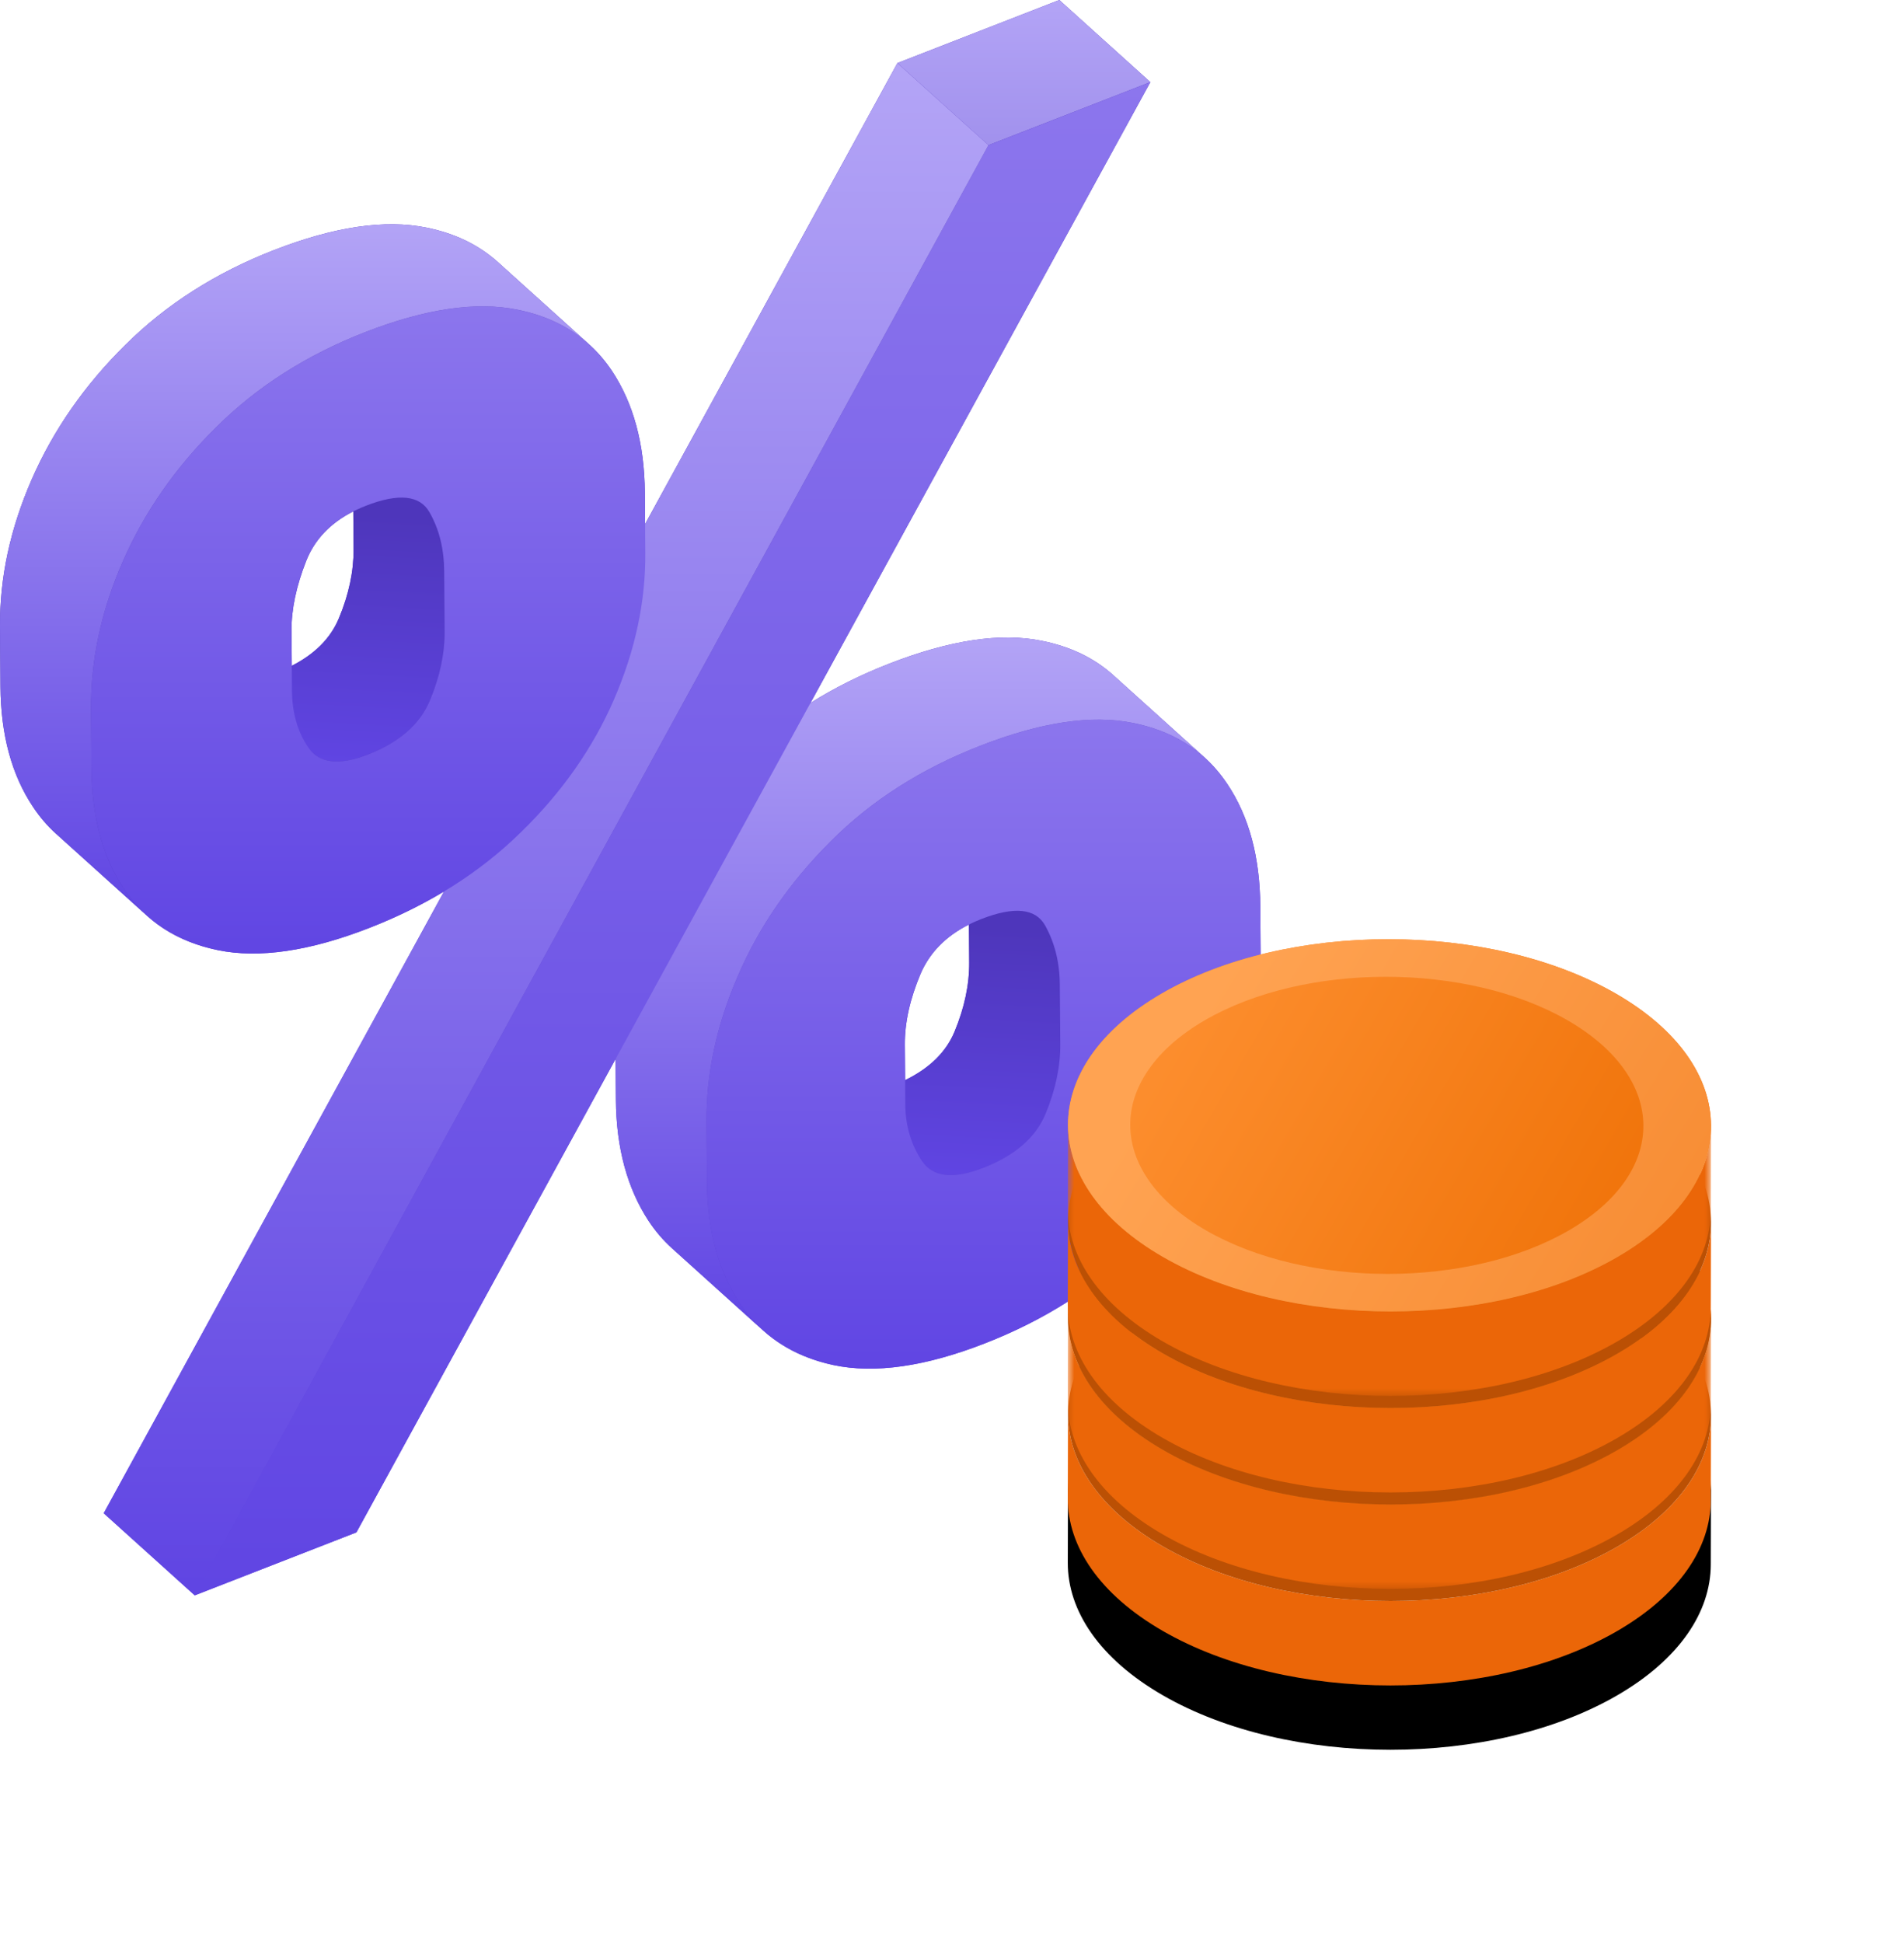 <?xml version="1.0" encoding="UTF-8"?>
<svg width="148px" height="151px" viewBox="0 0 148 151" version="1.1" xmlns="http://www.w3.org/2000/svg" xmlns:xlink="http://www.w3.org/1999/xlink">
    <title>Select Staking plan</title>
    <defs>
        <linearGradient x1="53.853%" y1="26.31%" x2="50%" y2="100%" id="linearGradient-1">
            <stop stop-color="#4E36BB" offset="0%"></stop>
            <stop stop-color="#6045E3" offset="100%"></stop>
        </linearGradient>
        <linearGradient x1="52.699%" y1="26.31%" x2="50%" y2="100%" id="linearGradient-2">
            <stop stop-color="#4E36BB" offset="0%"></stop>
            <stop stop-color="#6045E3" offset="100%"></stop>
        </linearGradient>
        <linearGradient x1="50%" y1="0%" x2="50%" y2="100%" id="linearGradient-3">
            <stop stop-color="#8C76ED" offset="0%"></stop>
            <stop stop-color="#6045E3" offset="100%"></stop>
        </linearGradient>
        <linearGradient x1="50%" y1="0%" x2="50%" y2="100%" id="linearGradient-4">
            <stop stop-color="#B3A4F6" offset="0%"></stop>
            <stop stop-color="#6045E3" offset="100%"></stop>
        </linearGradient>
        <linearGradient x1="50%" y1="0%" x2="50%" y2="100%" id="linearGradient-5">
            <stop stop-color="#B3A4F6" offset="0%"></stop>
            <stop stop-color="#A191ED" offset="100%"></stop>
        </linearGradient>
        <linearGradient x1="50%" y1="0%" x2="50%" y2="100%" id="linearGradient-6">
            <stop stop-color="#8C76ED" offset="0%"></stop>
            <stop stop-color="#6045E3" offset="100%"></stop>
        </linearGradient>
        <linearGradient x1="50%" y1="0%" x2="50%" y2="100%" id="linearGradient-7">
            <stop stop-color="#B3A4F6" offset="0%"></stop>
            <stop stop-color="#6045E3" offset="100%"></stop>
        </linearGradient>
        <linearGradient x1="52.656%" y1="26.31%" x2="50%" y2="100%" id="linearGradient-8">
            <stop stop-color="#4E36BB" offset="0%"></stop>
            <stop stop-color="#6045E3" offset="100%"></stop>
        </linearGradient>
        <linearGradient x1="50%" y1="0%" x2="50%" y2="100%" id="linearGradient-9">
            <stop stop-color="#8C76ED" offset="0%"></stop>
            <stop stop-color="#6045E3" offset="100%"></stop>
        </linearGradient>
        <linearGradient x1="50%" y1="0%" x2="50%" y2="100%" id="linearGradient-10">
            <stop stop-color="#B3A4F6" offset="0%"></stop>
            <stop stop-color="#6045E3" offset="100%"></stop>
        </linearGradient>
        <path d="M50,0.152 L49.981,6.713 C49.971,10.39 47.554,14.059 42.726,16.864 C32.988,22.521 17.17,22.515 7.38,16.866 C2.452,14.022 -0.012,10.29 0,6.563 L0.017,0 C0.008,3.727 2.471,7.459 7.398,10.303 C17.189,15.952 33.005,15.958 42.743,10.303 C47.573,7.498 49.99,3.829 50,0.152" id="path-11"></path>
        <filter x="-50.0%" y="-94.8%" width="200.0%" height="336.9%" filterUnits="objectBoundingBox" id="filter-12">
            <feOffset dx="0" dy="5" in="SourceAlpha" result="shadowOffsetOuter1"></feOffset>
            <feGaussianBlur stdDeviation="7.5" in="shadowOffsetOuter1" result="shadowBlurOuter1"></feGaussianBlur>
            <feColorMatrix values="0 0 0 0 0   0 0 0 0 0   0 0 0 0 0  0 0 0 0.18 0" type="matrix" in="shadowBlurOuter1"></feColorMatrix>
        </filter>
        <polygon id="path-13" points="0 0 49.999 0 49.999 21.104 0 21.104"></polygon>
        <linearGradient x1="0%" y1="33.242%" x2="100%" y2="66.758%" id="linearGradient-15">
            <stop stop-color="#FF9335" offset="0%"></stop>
            <stop stop-color="#EE6F04" offset="100%"></stop>
        </linearGradient>
        <polygon id="path-16" points="0 0 49.999 0 49.999 21.104 0 21.104"></polygon>
        <linearGradient x1="17.616%" y1="37.227%" x2="100%" y2="66.758%" id="linearGradient-18">
            <stop stop-color="#FFA352" offset="0%"></stop>
            <stop stop-color="#F78C33" offset="100%"></stop>
        </linearGradient>
    </defs>
    <g id="Page-1" stroke="none" stroke-width="1" fill="none" fill-rule="evenodd">
        <g id="Staking-images-v01" transform="translate(-760, -1486)">
            <g id="Select-Staking-plan" transform="translate(759.999, 1486)">
                <g id="Percentage" fill-rule="nonzero">
                    <path d="M82.342,0 L89.419,6.382 L63.001,54.634 C64.881,53.455 66.922,52.438 69.121,51.582 C73.816,49.754 77.782,49.148 80.991,49.81 C83.211,50.253 85.063,51.146 86.546,52.484 L86.546,52.484 L93.592,58.837 C94.276,59.449 94.882,60.154 95.411,60.952 C97.097,63.468 97.938,66.632 97.966,70.445 L98,75.103 C98.026,78.838 97.22,82.627 95.582,86.438 C93.926,90.253 91.501,93.765 88.302,96.938 C85.106,100.113 81.185,102.612 76.54,104.42 C71.91,106.224 67.992,106.778 64.782,106.1 C62.12,105.528 59.987,104.307 58.384,102.454 C58.677,102.794 58.989,103.112 59.317,103.409 L59.317,103.409 L52.24,97.027 C51.553,96.408 50.944,95.695 50.412,94.891 C48.758,92.364 47.902,89.222 47.874,85.487 L47.874,85.487 L47.85,82.309 L27.706,119.104 L15.138,124 L15.138,123.999 L8.062,117.617 L34.514,69.291 C32.72,70.37 30.782,71.315 28.701,72.126 C24.056,73.934 20.135,74.505 16.943,73.852 C14.717,73.392 12.865,72.487 11.388,71.141 L11.424,71.173 L4.347,64.794 C3.679,64.192 3.089,63.501 2.573,62.724 C0.904,60.233 0.063,57.102 0.035,53.365 L0.035,53.365 L0.001,48.694 C-0.027,44.894 0.796,41.083 2.467,37.261 C4.14,33.437 6.565,29.942 9.746,26.807 C12.911,23.661 16.767,21.203 21.282,19.445 C25.976,17.616 29.927,17.035 33.152,17.691 C35.37,18.137 37.224,19.037 38.714,20.381 L38.714,20.381 L45.719,26.699 C46.415,27.315 47.032,28.026 47.572,28.832 C49.243,31.353 50.098,34.51 50.127,38.31 L50.144,40.732 L69.757,4.902 L73.974,8.702 L69.759,4.9 L82.342,0 Z M71.556,75.694 C70.737,77.64 70.324,79.474 70.337,81.206 L70.358,83.953 C72.263,83.024 73.541,81.772 74.202,80.175 C74.973,78.312 75.351,76.523 75.338,74.791 L75.338,74.791 L75.318,71.859 C73.518,72.762 72.267,74.043 71.556,75.694 Z M23.799,43.607 C23.029,45.563 22.649,47.369 22.662,49.006 L22.684,51.747 C24.486,50.828 25.707,49.593 26.347,48.045 C27.119,46.197 27.497,44.393 27.486,42.676 L27.486,42.676 L27.463,39.747 C25.679,40.654 24.453,41.941 23.799,43.607 Z" id="Combined-Shape" fill="url(#linearGradient-1)"></path>
                    <path d="M82.382,76.515 C82.369,74.782 81.983,73.259 81.237,71.924 C81.114,71.706 80.967,71.521 80.796,71.366 L73.717,64.984 C73.89,65.139 74.037,65.326 74.16,65.542 C74.906,66.877 75.293,68.4 75.306,70.133 L75.338,74.791 C75.351,76.523 74.973,78.312 74.202,80.175 C73.432,82.036 71.824,83.428 69.362,84.387 C67.356,85.167 65.902,85.145 64.987,84.319 L72.064,90.701 C72.978,91.525 74.433,91.549 76.439,90.769 C78.9,89.81 80.508,88.418 81.28,86.555 C82.05,84.694 82.43,82.903 82.417,81.171 L82.382,76.515 Z" id="Fill-1" fill="url(#linearGradient-2)"></path>
                    <path d="M82.417,81.172 L82.382,76.515 C82.369,74.783 81.982,73.26 81.237,71.924 C80.491,70.604 78.84,70.434 76.298,71.425 C73.966,72.332 72.39,73.759 71.556,75.694 C70.737,77.64 70.324,79.474 70.337,81.206 L70.371,85.863 C70.382,87.499 70.819,88.957 71.662,90.238 C72.522,91.497 74.108,91.676 76.438,90.767 C78.9,89.809 80.508,88.418 81.28,86.556 C82.049,84.693 82.43,82.904 82.417,81.172 M95.411,60.952 C97.097,63.468 97.938,66.632 97.966,70.445 L98,75.103 C98.026,78.838 97.22,82.627 95.582,86.438 C93.926,90.253 91.501,93.765 88.302,96.938 C85.106,100.113 81.185,102.612 76.54,104.42 C71.91,106.224 67.992,106.778 64.782,106.1 C61.59,105.414 59.158,103.795 57.489,101.272 C55.836,98.744 54.978,95.604 54.952,91.868 L54.917,87.211 C54.889,83.459 55.695,79.688 57.351,75.87 C58.989,72.044 61.399,68.556 64.581,65.388 C67.745,62.211 71.634,59.74 76.198,57.962 C80.893,56.134 84.859,55.53 88.069,56.193 C91.294,56.833 93.74,58.431 95.411,60.952" id="Fill-3" fill="url(#linearGradient-3)"></path>
                    <path d="M86.546,52.484 C85.063,51.146 83.211,50.253 80.991,49.81 C77.782,49.148 73.816,49.754 69.121,51.582 C64.556,53.36 60.668,55.831 57.503,59.007 C54.322,62.173 51.912,65.664 50.274,69.49 C48.618,73.307 47.812,77.079 47.84,80.831 L47.874,85.487 C47.902,89.222 48.758,92.364 50.412,94.891 C50.944,95.695 51.553,96.408 52.24,97.027 L59.317,103.409 C58.632,102.79 58.02,102.077 57.488,101.273 C55.835,98.746 54.979,95.604 54.951,91.869 L54.916,87.211 C54.89,83.461 55.694,79.687 57.35,75.872 C58.99,72.044 61.4,68.555 64.58,65.387 C67.744,62.21 71.635,59.739 76.197,57.964 C80.892,56.133 84.86,55.53 88.068,56.192 C90.29,56.635 92.14,57.528 93.623,58.866 L86.546,52.484 Z" id="Fill-6" fill="url(#linearGradient-4)"></path>
                    <polygon id="Fill-8" fill="url(#linearGradient-5)" points="76.835 11.282 69.759 4.9 82.342 0 89.419 6.382"></polygon>
                    <polygon id="Fill-10" fill="url(#linearGradient-6)" points="76.835 11.282 89.419 6.382 27.706 119.104 15.138 124"></polygon>
                    <polygon id="Fill-13" fill="url(#linearGradient-7)" points="15.138 123.999 8.062 117.617 69.757 4.902 76.835 11.281"></polygon>
                    <path d="M34.528,44.384 C34.515,42.667 34.145,41.138 33.382,39.809 C33.259,39.593 33.112,39.405 32.941,39.251 L25.863,32.869 C26.036,33.024 26.183,33.211 26.306,33.427 C27.067,34.758 27.439,36.285 27.452,38.002 L27.486,42.676 C27.497,44.393 27.119,46.197 26.347,48.045 C25.578,49.905 23.97,51.313 21.523,52.265 C19.591,53.019 18.183,52.991 17.291,52.185 L24.369,58.567 C25.262,59.371 26.669,59.399 28.601,58.647 C31.046,57.695 32.654,56.287 33.426,54.424 C34.195,52.579 34.576,50.773 34.563,49.058 L34.528,44.384 Z" id="Fill-15" fill="url(#linearGradient-8)"></path>
                    <path d="M22.662,49.006 L22.696,53.68 C22.709,55.394 23.129,56.889 23.971,58.107 C24.814,59.34 26.351,59.523 28.601,58.647 C31.046,57.695 32.654,56.288 33.425,54.425 C34.197,52.579 34.575,50.773 34.562,49.058 L34.528,44.384 C34.515,42.667 34.145,41.138 33.382,39.809 C32.637,38.491 30.985,38.321 28.459,39.303 C26.129,40.212 24.568,41.648 23.799,43.607 C23.029,45.563 22.649,47.369 22.662,49.006 M28.701,72.126 C24.056,73.934 20.135,74.505 16.943,73.852 C13.735,73.189 11.304,71.601 9.65,69.104 C7.981,66.613 7.141,63.482 7.113,59.748 L7.078,55.074 C7.05,51.276 7.873,47.465 9.544,43.641 C11.217,39.82 13.642,36.323 16.824,33.187 C19.988,30.043 23.844,27.585 28.359,25.827 C33.054,23.997 37.005,23.415 40.23,24.071 C43.439,24.718 45.886,26.315 47.572,28.832 C49.243,31.353 50.098,34.51 50.127,38.31 L50.161,42.981 C50.189,46.781 49.368,50.575 47.727,54.37 C46.089,58.148 43.662,61.613 40.448,64.729 C37.251,67.855 33.33,70.322 28.701,72.126" id="Fill-17" fill="url(#linearGradient-9)"></path>
                    <path d="M38.714,20.381 C37.224,19.037 35.37,18.137 33.152,17.691 C29.927,17.035 25.976,17.616 21.282,19.445 C16.767,21.203 12.911,23.661 9.746,26.807 C6.565,29.942 4.14,33.437 2.467,37.261 C0.796,41.083 -0.027,44.894 0.001,48.694 L0.035,53.365 C0.063,57.102 0.904,60.233 2.573,62.724 C3.089,63.501 3.679,64.192 4.347,64.794 L11.424,71.173 C10.758,70.572 10.166,69.883 9.651,69.106 C7.981,66.615 7.14,63.482 7.114,59.747 L7.079,55.076 C7.051,51.276 7.873,47.465 9.545,43.641 C11.216,39.819 13.643,36.324 16.823,33.189 C19.989,30.043 23.845,27.585 28.36,25.826 C33.055,23.998 37.006,23.414 40.231,24.072 C42.448,24.519 44.301,25.419 45.79,26.763 L38.714,20.381 Z" id="Fill-19" fill="url(#linearGradient-10)"></path>
                </g>
                <g id="Coins" transform="translate(83.001, 73)">
                    <g id="Bitcon" transform="translate(0, 15)">
                        <g id="Coin-2" transform="translate(0, 7.503)">
                            <g id="Fill-1" transform="translate(0, 14.393)">
                                <use fill="black" fill-opacity="1" filter="url(#filter-12)" xlink:href="#path-11"></use>
                                <use fill="#EB6608" fill-rule="evenodd" xlink:href="#path-11"></use>
                            </g>
                            <path d="M42.618,4.24 C52.408,9.889 52.47,19.047 42.743,24.696 C33.006,30.352 17.19,30.346 7.398,24.696 C-2.392,19.047 -2.453,9.889 7.284,4.234 C17.01,-1.415 32.828,-1.409 42.618,4.24" id="Fill-4" fill="#BB5004"></path>
                        </g>
                        <g id="Coin-Bitcoin">
                            <g id="Group-3" transform="translate(0, 14.393)">
                                <mask id="mask-14" fill="white">
                                    <use xlink:href="#path-13"></use>
                                </mask>
                                <g id="Clip-2"></g>
                                <path d="M50,0.152 L49.981,6.713 C49.971,10.39 47.554,14.059 42.726,16.864 C32.988,22.521 17.17,22.515 7.38,16.866 C2.452,14.022 -0.012,10.29 0,6.563 L0.017,0 C0.008,3.727 2.471,7.459 7.398,10.303 C17.189,15.952 33.005,15.958 42.743,10.303 C47.573,7.498 49.99,3.829 50,0.152" id="Fill-1" fill="#EB6608" mask="url(#mask-14)"></path>
                            </g>
                            <path d="M42.743,24.696 C33.006,30.352 17.19,30.346 7.398,24.696 C-2.392,19.047 -2.453,9.889 7.284,4.234 C17.01,-1.415 32.828,-1.409 42.618,4.24 C52.408,9.889 52.47,19.047 42.743,24.696 Z" id="Fill-4" fill="url(#linearGradient-15)"></path>
                            <path d="M42.618,4.24 C52.408,9.889 52.47,19.047 42.743,24.696 C33.006,30.352 17.19,30.346 7.398,24.696 C-2.392,19.047 -2.453,9.889 7.284,4.234 C17.01,-1.415 32.828,-1.409 42.618,4.24 Z M38.851,6.305 C31.038,1.797 18.414,1.792 10.652,6.3 C2.881,10.813 2.93,18.122 10.743,22.63 C18.557,27.14 31.18,27.145 38.951,22.63 C46.713,18.122 46.664,10.813 38.851,6.305 Z" id="Combined-Shape" fill="#BB5004"></path>
                            <path d="M7.935,20.565 C0.508,14.032 8.033,6.224 21.931,3.718 C27.038,2.797 37.82,4.493 40.467,7.631 L41.592,8.964 C41.77,9.145 41.94,9.332 42.104,9.526 L39.812,6.809 C37.164,3.671 26.398,2.013 21.276,2.897 C13.224,4.285 4.372,8.067 4.853,15.207 C4.964,16.846 5.991,18.632 7.935,20.565 Z" id="Fill-19" fill="#EB6608"></path>
                        </g>
                    </g>
                    <g id="Coin-2" transform="translate(0, 7.503)">
                        <g id="Group-3" transform="translate(0, 14.393)" fill="#EB6608">
                            <path d="M50,0.152 L49.981,6.713 C49.971,10.39 47.554,14.059 42.726,16.864 C32.988,22.521 17.17,22.515 7.38,16.866 C2.452,14.022 -0.012,10.29 0,6.563 L0.017,0 C0.008,3.727 2.471,7.459 7.398,10.303 C17.189,15.952 33.005,15.958 42.743,10.303 C47.573,7.498 49.99,3.829 50,0.152" id="Fill-1"></path>
                        </g>
                        <path d="M42.618,4.24 C52.408,9.889 52.47,19.047 42.743,24.696 C33.006,30.352 17.19,30.346 7.398,24.696 C-2.392,19.047 -2.453,9.889 7.284,4.234 C17.01,-1.415 32.828,-1.409 42.618,4.24" id="Fill-4" fill="#BB5004"></path>
                    </g>
                    <g id="Coin-Bitcoin">
                        <g id="Group-3" transform="translate(0, 14.393)">
                            <mask id="mask-17" fill="white">
                                <use xlink:href="#path-16"></use>
                            </mask>
                            <g id="Clip-2"></g>
                            <path d="M50,0.152 L49.981,6.713 C49.971,10.39 47.554,14.059 42.726,16.864 C32.988,22.521 17.17,22.515 7.38,16.866 C2.452,14.022 -0.012,10.29 0,6.563 L0.017,0 C0.008,3.727 2.471,7.459 7.398,10.303 C17.189,15.952 33.005,15.958 42.743,10.303 C47.573,7.498 49.99,3.829 50,0.152" id="Fill-1" fill="#EB6608" mask="url(#mask-17)"></path>
                        </g>
                        <path d="M42.743,24.696 C33.006,30.352 17.19,30.346 7.398,24.696 C-2.392,19.047 -2.453,9.889 7.284,4.234 C17.01,-1.415 32.828,-1.409 42.618,4.24 C52.408,9.889 52.47,19.047 42.743,24.696 Z" id="Fill-4" fill="url(#linearGradient-15)"></path>
                        <path d="M42.618,4.24 C52.408,9.889 52.47,19.047 42.743,24.696 C33.006,30.352 17.19,30.346 7.398,24.696 C-2.392,19.047 -2.453,9.889 7.284,4.234 C17.01,-1.415 32.828,-1.409 42.618,4.24 Z M38.851,6.305 C31.038,1.797 18.414,1.792 10.652,6.3 C2.881,10.813 2.93,18.122 10.743,22.63 C18.557,27.14 31.18,27.145 38.951,22.63 C46.713,18.122 46.664,10.813 38.851,6.305 Z" id="Combined-Shape" fill="url(#linearGradient-18)"></path>
                    </g>
                </g>
            </g>
        </g>
    </g>
</svg>
